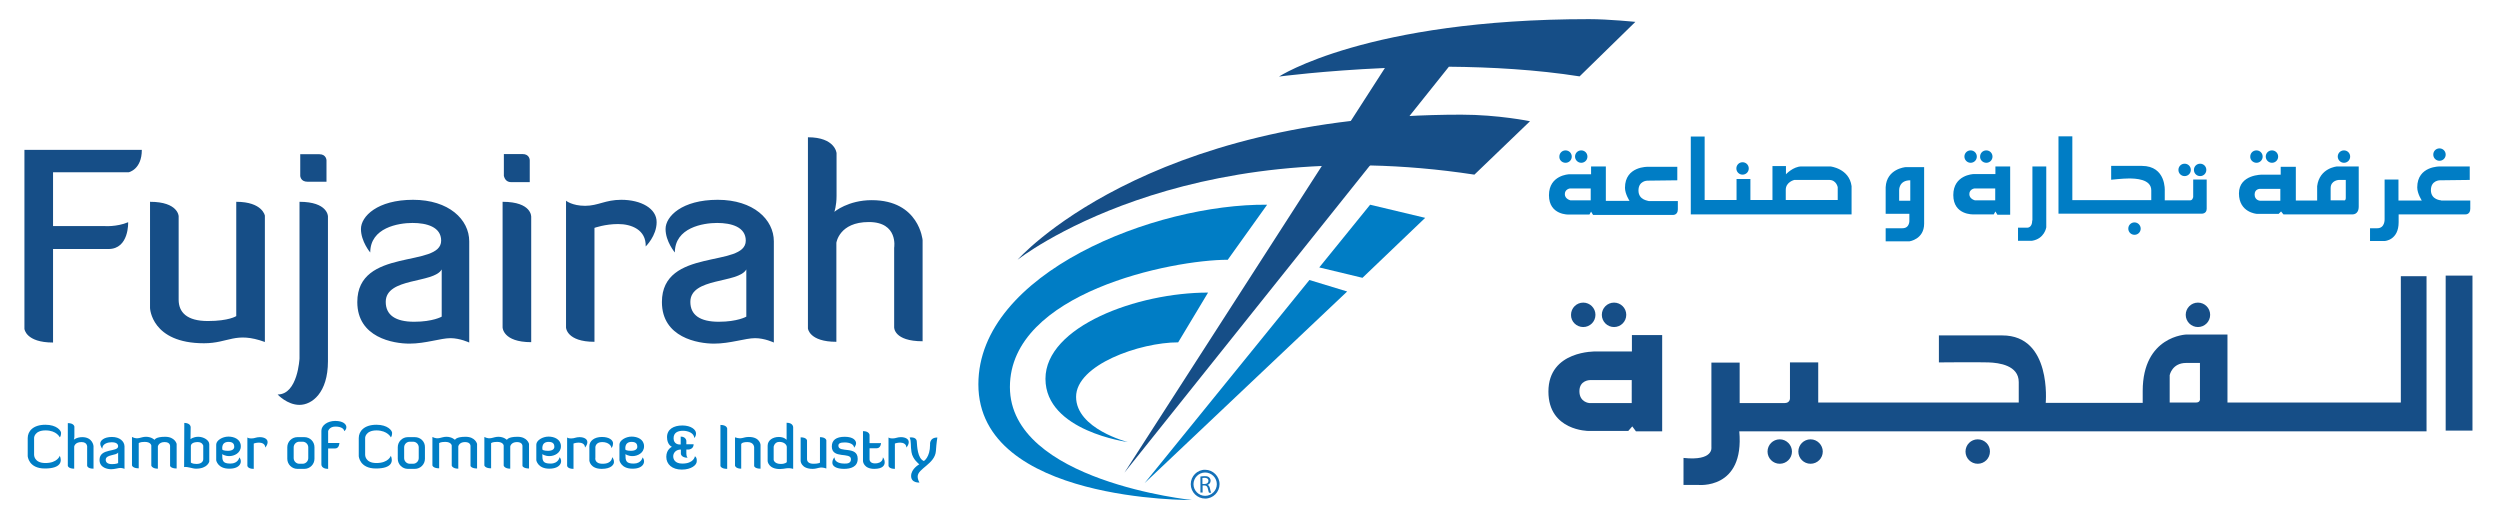 <?xml version="1.0" encoding="utf-8"?>
<!-- Generator: Adobe Illustrator 25.4.1, SVG Export Plug-In . SVG Version: 6.00 Build 0)  -->
<svg version="1.1" id="Layer_1" xmlns="http://www.w3.org/2000/svg" xmlns:xlink="http://www.w3.org/1999/xlink" x="0px" y="0px"
	 viewBox="0 0 1371.4 284.9" enable-background="new 0 0 1371.4 284.9" xml:space="preserve">
<g>
	<path fill="#164E87" d="M897.1,12c0,0-14.7-1.5-25.4-1.5C749.8,10.5,701.6,42,701.6,42s24.3-3.2,58.1-4.7l-142.9,222l178-222.7
		c23.2,0.2,48.1,1.6,71.7,5.3L897.1,12z"/>
	<path fill="#164E87" d="M839.3,66.5c0,0-17.4-3.6-37.7-3.6c-173.6,0-243.4,79.6-243.4,79.6S648,71.3,808.8,95.8L839.3,66.5z"/>
</g>
<polygon fill="#007DC5" points="751.6,112.3 781.8,119.5 747.4,152.4 723.7,146.7 "/>
<polygon fill="#007DC5" points="718.3,153.6 739,159.9 627.9,265 "/>
<g>
	<path fill="#007DC5" d="M654,274.3c0,0-100-10.2-100-62s88.9-69.8,119.5-69.8l21.6-30.2c-61.4-0.6-158.4,37.4-158.4,98.5
		C536.6,275.5,654,274.3,654,274.3z"/>
	<path fill="#007DC5" d="M662.7,160.5c-38.9,0-89.2,18.6-89.2,47.3s45.2,34.7,45.2,34.7s-28.4-7.2-28.4-24.8s35-29.9,56-29.9
		L662.7,160.5z"/>
</g>
<g>
	<g>
		<path fill="#1470B8" d="M658.5,261.4c0.6-0.1,1.5-0.2,2.3-0.2c1.3,0,2.1,0.2,2.6,0.8c0.4,0.4,0.7,1,0.7,1.7c0,1.2-0.8,2-1.7,2.3v0
			c0.7,0.2,1.1,0.9,1.3,1.8c0.3,1.3,0.5,2.2,0.7,2.5h-1.2c-0.1-0.3-0.4-1-0.6-2.2c-0.3-1.3-0.8-1.7-1.8-1.8h-1.1v3.9h-1.2V261.4z
			 M659.6,265.5h1.2c1.3,0,2.1-0.7,2.1-1.7c0-1.2-0.9-1.7-2.1-1.7c-0.6,0-1,0.1-1.2,0.1V265.5z"/>
	</g>
	<g>
		<path fill="#1470B8" d="M653.2,265.6c0,4.4,3.6,7.9,7.9,7.9c4.4,0,7.9-3.6,7.9-7.9s-3.6-7.9-7.9-7.9
			C656.8,257.6,653.2,261.2,653.2,265.6z M654.7,265.6c0-3.5,2.9-6.4,6.4-6.4c3.5,0,6.4,2.9,6.4,6.4c0,3.5-2.9,6.4-6.4,6.4
			C657.6,272,654.7,269.1,654.7,265.6z"/>
	</g>
</g>
<path fill="#007DC5" d="M1034.4,102.7v14.6h13v3.4c0,0,0.4,4.5-3.8,4.5h-9.2v7.2h13c0,0,8.1-1.1,8.1-9.7v-31h-10.3
	C1045.2,91.7,1034.9,92.6,1034.4,102.7z M1047.9,110.1h-6.1v-5.8c0,0-0.2-5.4,6.1-5.4V110.1z M1004.1,91.3h-15.9
	c-4.5,0-8.5,4.3-8.5,4.3v-4.5h-7.4v18.6h-12.1V98.2h-7.6v11.5h-17.5V74.9h-7.6v42.7h88.2v-15.5C1014.4,92.4,1004.1,91.3,1004.1,91.3
	z M1008.1,109.7h-28.5v-5.6c0-4.3,4.7-5.4,4.7-5.4h19.1c4,0,4.7,4,4.7,4V109.7z M898.8,104.5c0-5.4,4.9-5.4,4.9-5.4l16.4-0.2v-7.4
	H904c0,0-12.6-0.4-12.6,11.5c0,3.4,2.5,7.2,2.5,7.2h-13V91.3h-8.1v4.3h-12.1c0,0-11,0.4-11,11.5s11,10.6,11,10.6h11.2l0.9-1.6
	l1.1,1.8h7v0h36.8c0,0,2.7,0.2,2.7-3.1v-4.5h-15.9C904.4,110.1,898.8,109.9,898.8,104.5z M872.5,109.9h-11c0,0-3.1-0.7-3.1-3.4
	s2.7-3.1,2.7-3.1h11.5V109.9z M1271.1,102.1v7.9h-11.7V91.5h-8.3v4.3H1241c0,0-12.8-0.2-12.8,10.3s9.7,11.2,9.7,11.2h12.1l1.3-1.3
	l1.3,1.6h37.7c0,0,3.6,0.4,3.6-4.3v-22h-11.9C1282.1,91.3,1272.4,92,1271.1,102.1z M1250.9,110.1h-11.2c0,0-2.9-0.2-2.9-3.4
	c0-3.1,2.9-3.1,2.9-3.1h11.2V110.1z M1286.8,98.7v9.9c0,1.8-1.3,1.3-1.3,1.3h-7v-6.7c0-4.3,4.5-4.5,4.5-4.5H1286.8z M1203,108.3
	c0,0-0.2,1.6-1.6,1.6h-13.9v-5.2c0,0,0.9-13.7-12.6-13.7h-16.8v7.6c0,0,6.3-0.7,9.7-0.7c3.4,0,12.3,0.2,12.3,6.5v5.4h-43.3v-35h-7.6
	v42.4h78.8c0,0,2.5,0,2.5-2.7V98.5h-7.4V108.3z M1094.6,95.5h-12.1c0,0-11,0.4-11,11.5s11,10.6,11,10.6h11.2l0.9-1.6l1.1,1.8h7V91.3
	h-8.1V95.5z M1094.4,109.9h-11c0,0-3.1-0.7-3.1-3.4s2.7-3.1,2.7-3.1h11.5V109.9z M1339.1,109.9c0,0-5.6-0.2-5.6-5.6s4.9-5.4,4.9-5.4
	l16.4-0.2v-7.4h-16.2c0,0-12.6-0.4-12.6,11.5c0,3.4,2.5,7.2,2.5,7.2h-12.8V98.5h-7.6v21.8c0,0,0.2,4.9-4,4.9h-4v7h8.1
	c0,0,7.6-0.4,7.6-10.3v-4.3h36.6c0,0,2.7,0.2,2.7-3.1v-4.5H1339.1z M1114.8,120.9c0,4.3-2.9,4-2.9,4h-4.9v7.2h7.6
	c7-1.1,7.9-7.4,7.9-7.4V91.3h-7.6V120.9z M1338.2,88.2c1.9,0,3.4-1.5,3.4-3.4c0-1.9-1.5-3.4-3.4-3.4c-1.9,0-3.4,1.5-3.4,3.4
	C1334.8,86.7,1336.3,88.2,1338.2,88.2z M1285.8,89.3c1.9,0,3.4-1.5,3.4-3.4c0-1.9-1.5-3.4-3.4-3.4c-1.9,0-3.4,1.5-3.4,3.4
	C1282.4,87.7,1283.9,89.3,1285.8,89.3z M1246.3,89.3c1.9,0,3.4-1.5,3.4-3.4c0-1.9-1.5-3.4-3.4-3.4c-1.9,0-3.4,1.5-3.4,3.4
	C1242.9,87.7,1244.4,89.3,1246.3,89.3z M1237.8,89.3c1.9,0,3.4-1.5,3.4-3.4c0-1.9-1.5-3.4-3.4-3.4c-1.9,0-3.4,1.5-3.4,3.4
	C1234.3,87.7,1235.9,89.3,1237.8,89.3z M1206.9,96.6c1.9,0,3.4-1.5,3.4-3.4c0-1.9-1.5-3.4-3.4-3.4c-1.9,0-3.4,1.5-3.4,3.4
	C1203.5,95.1,1205,96.6,1206.9,96.6z M1198.4,96.6c1.9,0,3.4-1.5,3.4-3.4c0-1.9-1.5-3.4-3.4-3.4c-1.9,0-3.4,1.5-3.4,3.4
	C1195,95.1,1196.5,96.6,1198.4,96.6z M1089.6,89.3c1.9,0,3.4-1.5,3.4-3.4c0-1.9-1.5-3.4-3.4-3.4c-1.9,0-3.4,1.5-3.4,3.4
	C1086.1,87.7,1087.7,89.3,1089.6,89.3z M1081,89.3c1.9,0,3.4-1.5,3.4-3.4c0-1.9-1.5-3.4-3.4-3.4c-1.9,0-3.4,1.5-3.4,3.4
	C1077.6,87.7,1079.1,89.3,1081,89.3z M955.9,95.8c1.9,0,3.4-1.5,3.4-3.4c0-1.9-1.5-3.4-3.4-3.4s-3.4,1.5-3.4,3.4
	C952.5,94.3,954,95.8,955.9,95.8z M858.8,89.3c1.9,0,3.4-1.5,3.4-3.4c0-1.9-1.5-3.4-3.4-3.4c-1.9,0-3.4,1.5-3.4,3.4
	C855.3,87.7,856.8,89.3,858.8,89.3z M867.4,89.3c1.9,0,3.4-1.5,3.4-3.4c0-1.9-1.5-3.4-3.4-3.4c-1.9,0-3.4,1.5-3.4,3.4
	C864,87.7,865.5,89.3,867.4,89.3z M1170.9,122c-1.9,0-3.4,1.5-3.4,3.4c0,1.9,1.5,3.4,3.4,3.4c1.9,0,3.4-1.5,3.4-3.4
	C1174.3,123.6,1172.8,122,1170.9,122z"/>
<path fill="#164E87" d="M1341.6,151.2v85h14.7v-85H1341.6z M895.2,192.8h-19.8c0,0-26-0.7-26,22c0,21.6,22,21.6,22,21.6h21.8
	l2.2-2.5l2,2.7h14.4v-52.8h-16.6V192.8z M895.2,221.1h-23.4c0,0-5.4-0.4-5.4-6.5c0-6.1,5.8-6.1,5.8-6.1h22.9V221.1z M1316.9,220.8
	h-95v-37.3h-22.5c0,0-24,0.7-24,31v6.5h-53.2c0,0,3.4-37-23.8-37h-34.8v14.8c0,0,21.3-0.2,27.2,0c5.8,0.2,16.6,1.6,16.6,10.8v11.2
	h-110v-22h-15.5v19.8c0,0,0,2.5-2.9,2.5h-24.7v-22.2h-15.5v46.5c0,0,1.3,7.6-15.3,5.8V266h7.9c0,0,25.6,2.9,22.7-29.4h377v-85.1
	h-14.1V220.8z M1204.8,220.8h-14.6v-15c0,0,1.3-6.7,9-6.7h7.6v19.5C1206.9,218.6,1207.1,220.8,1204.8,220.8z M1205.7,179.4
	c3.7,0,6.7-3,6.7-6.7c0-3.7-3-6.7-6.7-6.7c-3.7,0-6.7,3-6.7,6.7C1199,176.4,1202,179.4,1205.7,179.4z M1084.9,241
	c-3.7,0-6.7,3-6.7,6.7c0,3.7,3,6.7,6.7,6.7c3.7,0,6.7-3,6.7-6.7C1091.7,244.1,1088.7,241,1084.9,241z M976.3,241
	c-3.7,0-6.7,3-6.7,6.7c0,3.7,3,6.7,6.7,6.7c3.7,0,6.7-3,6.7-6.7C983,244.1,980,241,976.3,241z M993.2,241c-3.7,0-6.7,3-6.7,6.7
	c0,3.7,3,6.7,6.7,6.7c3.7,0,6.7-3,6.7-6.7C999.9,244.1,996.9,241,993.2,241z M868.5,179.4c3.7,0,6.7-3,6.7-6.7c0-3.7-3-6.7-6.7-6.7
	c-3.7,0-6.7,3-6.7,6.7C861.7,176.4,864.8,179.4,868.5,179.4z M885.4,179.4c3.7,0,6.7-3,6.7-6.7c0-3.7-3-6.7-6.7-6.7
	c-3.7,0-6.7,3-6.7,6.7C878.7,176.4,881.7,179.4,885.4,179.4z"/>
<path fill="#164E87" d="M13.4,180.4c0,0,0.7,7.5,15.7,7.5v-51.3h30.4c11.4,0,10.8-14.7,10.8-14.7c-6.4,2.7-13.2,2.1-13.2,2.1h-28
	V94.5h41.5c0,0,7.2-1.5,7.2-12.3H13.4V180.4z M129.6,110.7v62.7c0,0-4,2.7-15.6,2.7c-11.5,0-16-4.8-16-11.7v-45.8
	c0,0-0.2-7.9-15.7-7.9V169c0,0,0.7,19.3,29.6,19.3c13.6,0,17.2-6.6,33.4-0.7v-69.3C145.3,118.3,144,110.7,129.6,110.7z M164.3,110.7
	v85.9c0,0-0.9,19.8-12,19.8c0,0,5.2,5.7,12,5.7s15.6-6.6,15.6-23.9v-79.5C179.9,118.6,179.8,110.7,164.3,110.7z M168.8,99.7h10.3
	V87.9c0,0-0.1-3.3-3.9-3.3h-10.5v12C164.8,96.6,164.8,99.7,168.8,99.7z M275.7,110.7v68.9c0,0,0.1,8.1,15.7,8.1V119
	C291.4,119,291.9,110.7,275.7,110.7z M280.3,99.9h10.3v-12c0,0,0-3.4-4-3.4h-10.2v12C276.5,96.4,276.8,99.9,280.3,99.9z
	 M340.8,109.6c-8.8,0-12.7,3.3-19.8,3.3c-7.2,0-10.5-2.8-10.5-2.8v69.6c0,0,0.3,7.8,15.6,7.8V125c0,0,5.8-2.1,13-2.1
	c7.2,0,15.4,3.1,15.1,12.3c0,0,6-5.8,6-13.3C360.3,114.4,351.7,109.6,340.8,109.6z M226.6,109.6c-19.6,0-28.6,9.1-28.6,16
	s5.1,12.9,5.1,12.9c0-13.6,15.4-16.2,23.2-16.2c7.8,0,15.7,2.2,15.7,9.7c0,15.1-46,3.6-46,33.7c0,19.5,19.8,22.8,28.6,22.8
	c8.8,0,17.2-3,22.5-3c5.2,0,10.3,2.4,10.3,2.4v-55.5C257.4,120.4,246.2,109.6,226.6,109.6z M242.3,173.7c0,0-4.8,2.8-15.1,2.8
	c-10.3,0-15.6-3.7-15.6-10.9c0-13.5,26.3-10,30.7-17.8V173.7z M393.7,109.6c-19.6,0-28.6,9.1-28.6,16s5.1,12.9,5.1,12.9
	c0-13.6,15.4-16.2,23.2-16.2c7.8,0,15.7,2.2,15.7,9.7c0,15.1-46,3.6-46,33.7c0,19.5,19.8,22.8,28.6,22.8s17.2-3,22.5-3
	s10.3,2.4,10.3,2.4v-55.5C424.5,120.4,413.3,109.6,393.7,109.6z M409.4,173.7c0,0-4.8,2.8-15.1,2.8c-10.3,0-15.6-3.7-15.6-10.9
	c0-13.5,26.3-10,30.7-17.8V173.7z M478.2,109.8c-13,0-20.5,6.4-20.5,6.4s1.2-3.4,1.2-8.7V84c0,0-0.7-8.7-15.7-8.7v104.9
	c0,0,0.7,7.3,15.6,7.3v-54.3c0,0,1.5-11.4,17.8-11.4c16.3,0,13.9,14.1,13.9,14.1v43.7c0,0-0.2,7.6,15.6,7.6v-55.5
	C506.1,131.8,504.3,109.8,478.2,109.8z"/>
<g>
	<path fill="#007DC5" d="M439.2,239.9v13c0,0,0.2,4.3,6.6,4.3c3,0,3.8-1.5,7.5-0.2v-15.5c0,0-0.3-1.7-3.5-1.7v14
		c0,0-0.9,0.6-3.5,0.6c-2.6,0-3.6-1.1-3.6-2.6v-10.2C442.7,241.7,442.6,239.9,439.2,239.9z"/>
	<path fill="#007DC5" d="M135.7,240v15.5c0,0,0.1,1.7,3.5,1.7v-13.9c0,0,1.3-0.5,2.9-0.5c1.6,0,3.4,0.7,3.4,2.7c0,0,1.3-1.3,1.3-3
		c0-1.7-1.9-2.7-4.3-2.7c-2,0-2.8,0.7-4.4,0.7C136.5,240.6,135.7,240,135.7,240z"/>
	<path fill="#007DC5" d="M311.1,240v15.5c0,0,0.1,1.7,3.5,1.7v-13.9c0,0,1.3-0.5,2.9-0.5c1.6,0,3.4,0.7,3.4,2.7c0,0,1.3-1.3,1.3-3
		c0-1.7-1.9-2.7-4.3-2.7c-2,0-2.8,0.7-4.4,0.7C311.8,240.6,311.1,240,311.1,240z"/>
	<path fill="#007DC5" d="M487.4,240v15.5c0,0,0.1,1.7,3.5,1.7v-13.9c0,0,1.3-0.5,2.9-0.5c1.6,0,3.4,0.7,3.4,2.7c0,0,1.3-1.3,1.3-3
		c0-1.7-1.9-2.7-4.3-2.7c-2,0-2.8,0.7-4.4,0.7C488.2,240.6,487.4,240,487.4,240z"/>
	<path fill="#007DC5" d="M61.4,239.7c-4.4,0-6.4,2-6.4,3.6c0,1.5,1.1,2.9,1.1,2.9c0-3,3.4-3.6,5.2-3.6c1.7,0,3.5,0.5,3.5,2.2
		c0,3.4-10.2,0.8-10.2,7.5c0,4.3,4.4,5.1,6.4,5.1c2,0,3.8-0.7,5-0.7c1.2,0,2.3,0.5,2.3,0.5v-12.4C68.2,242.1,65.7,239.7,61.4,239.7z
		 M64.9,254c0,0-1.1,0.6-3.4,0.6c-2.3,0-3.5-0.8-3.5-2.4c0-3,5.9-2.2,6.8-4V254z"/>
	<path fill="#007DC5" d="M37.2,232.1v23.4c0,0,0.2,1.6,3.5,1.6V245c0,0,0.3-2.5,4-2.5c3.6,0,3.1,3.1,3.1,3.1v9.8c0,0,0,1.7,3.5,1.7
		v-12.4c0,0-0.4-4.9-6.2-4.9c-2.9,0-4.6,1.4-4.6,1.4s0.3-0.8,0.3-1.9V234C40.8,234,40.6,232.1,37.2,232.1z"/>
	<path fill="#007DC5" d="M32.8,239.9c0,0,0.7-0.6,0.7-2.4c0-1.3-2.4-4.5-8.6-4.5c-6.8,0-9.7,3.6-9.7,7.3c0,3.7,0,9.9,0,9.9
		s0.4,6.8,9.4,6.8s9.5-4,8.2-7c0,0-1.2,4-7.9,4c-6.3,0-6.2-4.5-6.2-4.5v-9.4c0,0,0.2-4,6.3-4S32.8,239.9,32.8,239.9z"/>
	<path fill="#007DC5" d="M214.4,239.9c0,0,0.7-0.6,0.7-2.4c0-1.3-2.4-4.5-8.6-4.5c-6.8,0-9.7,3.6-9.7,7.3c0,3.7,0,9.9,0,9.9
		s0.4,6.8,9.4,6.8s9.5-4,8.2-7c0,0-1.2,4-7.9,4c-6.3,0-6.2-4.5-6.2-4.5v-9.4c0,0,0.2-4,6.3-4C212.7,236.2,214.4,239.9,214.4,239.9z"
		/>
	<path fill="#007DC5" d="M96.9,257v-13.5c0,0-0.9-3.9-6.3-3.9s-5.8,1.7-5.8,1.7s-1.7-1.7-4.7-1.7c-3,0-4.3,1.8-7.7,0.1v15.6
		c0,0,0.3,1.6,3.7,1.6v-13.8c0,0,0.6-0.7,3.3-0.7c3.4,0,3.6,2,3.6,2v11c0,0,0.4,1.7,3.6,1.7v-12.2c0,0,0.4-2.4,3.7-2.4
		c3.3,0,3,2.4,3,2.4v10.7C93.2,255.5,93.7,257,96.9,257z"/>
	<path fill="#007DC5" d="M261.7,257v-13.5c0,0-0.9-3.9-6.3-3.9c-5.4,0-5.8,1.7-5.8,1.7s-1.7-1.7-4.7-1.7c-3,0-4.3,1.8-7.7,0.1v15.6
		c0,0,0.3,1.6,3.7,1.6v-13.8c0,0,0.6-0.7,3.3-0.7c3.4,0,3.6,2,3.6,2v11c0,0,0.4,1.7,3.6,1.7v-12.2c0,0,0.4-2.4,3.7-2.4
		c3.3,0,3,2.4,3,2.4v10.7C258,255.5,258.5,257,261.7,257z"/>
	<path fill="#007DC5" d="M290.2,257v-13.5c0,0-0.9-3.9-6.3-3.9s-5.8,1.7-5.8,1.7s-1.7-1.7-4.7-1.7c-3,0-4.3,1.8-7.7,0.1v15.6
		c0,0,0.3,1.6,3.7,1.6v-13.8c0,0,0.6-0.7,3.3-0.7c3.4,0,3.6,2,3.6,2v11c0,0,0.4,1.7,3.6,1.7v-12.2c0,0,0.4-2.4,3.7-2.4
		c3.3,0,3,2.4,3,2.4v10.7C286.5,255.5,287,257,290.2,257z"/>
	<path fill="#007DC5" d="M108.8,239.6c-2.8,0-4.3,1.3-4.3,1.3l0.1-6.4c0-2.6-3.5-2.5-3.5-2.5l-0.1,24.2c2.1-0.3,4.5,0.9,6.5,0.9
		c6.4,0,7.3-3.9,7.3-3.9v-9.5C114.8,241.4,111.6,239.6,108.8,239.6z M111.5,251.8c0,1.5-1.2,2.7-3.7,2.7c-2.5,0-3.1-0.8-3.1-0.8v-9
		c0-1.2,1.2-2.2,3.8-2.2c2.6,0,3,2,3,2S111.5,250.4,111.5,251.8z"/>
	<path fill="#007DC5" d="M131.3,250.9c0,0-0.6,3.4-4.9,3.4c-4.4,0-4.5-1.7-4.5-5.2c0,0,1.3,1.1,3.9,1.1c2.6,0,6.3-1.6,6.3-5.4
		s-3.6-5.3-6.8-5.3c-3.3,0-6.7,2.1-6.7,4.4v8.6c0,0,0.8,4.6,7.1,4.6C131.9,257.2,133.2,253.2,131.3,250.9z M125.4,242.4
		c2.7,0,3.1,1.5,3.1,2.7c0,1.2-1,2.2-3.5,2.2c-2.4,0-3-0.6-3-0.6S121,242.4,125.4,242.4z"/>
	<path fill="#007DC5" d="M302,254.3c-4.4,0-4.5-1.7-4.5-5.2c0,0,1.3,1.1,3.9,1.1c2.6,0,6.3-1.6,6.3-5.4s-3.6-5.3-6.8-5.3
		c-3.3,0-6.7,2.1-6.7,4.4v8.6c0,0,0.8,4.6,7.1,4.6c6.3,0,7.6-4,5.7-6.3C306.9,250.9,306.4,254.3,302,254.3z M301,242.4
		c2.7,0,3.1,1.5,3.1,2.7c0,1.2-1,2.2-3.5,2.2c-2.4,0-3-0.6-3-0.6S296.6,242.4,301,242.4z"/>
	<path fill="#007DC5" d="M352.5,250.9c0,0-0.6,3.4-4.9,3.4c-4.4,0-4.5-1.7-4.5-5.2c0,0,1.3,1.1,3.9,1.1c2.6,0,6.3-1.6,6.3-5.4
		s-3.6-5.3-6.8-5.3c-3.3,0-6.7,2.1-6.7,4.4v8.6c0,0,0.8,4.6,7.1,4.6C353.1,257.2,354.4,253.2,352.5,250.9z M346.5,242.4
		c2.7,0,3.1,1.5,3.1,2.7c0,1.2-1,2.2-3.5,2.2c-2.4,0-3-0.6-3-0.6S342.2,242.4,346.5,242.4z"/>
	<path fill="#007DC5" d="M167,239.8h-3.9c-3,0-5.5,2.5-5.5,5.5v6.4c0,3,2.5,5.5,5.5,5.5h3.9c3,0,5.5-2.5,5.5-5.5v-6.4
		C172.5,242.3,170.1,239.8,167,239.8z M169.1,251.3c0,1.7-1.4,3.1-3.1,3.1h-1.8c-1.7,0-3.1-1.4-3.1-3.1v-5.9c0-1.7,1.4-3.1,3.1-3.1
		h1.8c1.7,0,3.1,1.4,3.1,3.1V251.3z"/>
	<path fill="#007DC5" d="M227.6,239.8h-3.9c-3,0-5.5,2.5-5.5,5.5v6.4c0,3,2.5,5.5,5.5,5.5h3.9c3,0,5.5-2.5,5.5-5.5v-6.4
		C233.2,242.3,230.7,239.8,227.6,239.8z M229.7,251.3c0,1.7-1.4,3.1-3.1,3.1h-1.8c-1.7,0-3.1-1.4-3.1-3.1v-5.9
		c0-1.7,1.4-3.1,3.1-3.1h1.8c1.7,0,3.1,1.4,3.1,3.1V251.3z"/>
	<path fill="#007DC5" d="M183.9,230.9c-4.3,0-7.6,2.5-7.6,5.4c0,2.9,0,18.4,0,18.4s-0.2,2.5,3.7,2.5V246h3.9c2.2,0,2.3-3,2.3-3h-6.2
		v-6.5c0,0,0.6-2.5,4-2.5s4.8,1.4,4.8,2.5c0,0,1.2-0.6,1.2-2.2S188.2,230.9,183.9,230.9z"/>
	<path fill="#007DC5" d="M335.4,245.8c0,0,0.9-0.9,0.9-2.6c0-1.7-2-3.5-6.1-3.5c-4.1,0-6.9,2.1-6.9,5.1c0,3,0,7.9,0,7.9
		s0.4,4.5,6.8,4.5c5.2,0,6.7-2.4,6.7-3.7c0-1.9-1-2.7-1-2.7s0.1,3.6-5.2,3.6c-4.8,0-4-3.4-4-3.4v-5.7c0,0,0.1-2.8,3.7-2.8
		C333.9,242.5,335.4,244.6,335.4,245.8z"/>
	<path fill="#007DC5" d="M381.2,250.3c0,0-0.5,4-6.9,4c-4,0-5-2.3-5-4c0-1.7,1.3-3.7,4.2-3.7v2.3c0,0,0.1,2.2,3.7,2.2
		c0,0-0.7-0.6-0.7-2.3v-2.2c0.8,0,1.3,0,1.3,0s2.7-0.2,2.7-2.9h-4v-1.9c0,0-0.2-2.3-3.1-2.3v4.3h-1c0,0-2.9-0.1-2.9-3.4
		c0-3.2,2.5-4.1,5.2-4.1s6.1,1.3,6.1,3.9c0,0,1-0.5,1-2.5c0-2-2.7-4.3-7.5-4.3c-4.8,0-8.4,2.1-8.4,6.4c0,4.3,2.7,5.3,2.7,5.3
		s-3.1,1.3-3.1,5.5c0,4.1,3.2,7,8.5,7c5.2,0,8.2-2.5,8.2-4.5C382.4,250.8,381.2,250.3,381.2,250.3z"/>
	<path fill="#007DC5" d="M395.2,233.1v22.5c0,0,0.3,1.6,3.7,1.6v-22.1C398.9,235.1,398.8,233.1,395.2,233.1z"/>
	<path fill="#007DC5" d="M417.2,257.1V244c0,0-0.3-4.3-6.4-4.3c-3.3,0-3.8,1.5-7.6,0.2v15.6c0,0,0.4,1.6,3.4,1.6v-13.5
		c0,0,0.2-1.1,3.4-1.1c3.7,0,3.7,2.9,3.7,2.9v10.3C413.7,255.6,413.9,257.1,417.2,257.1z"/>
	<path fill="#007DC5" d="M431.5,231.9v9.4c0,0-1.2-1.6-4.3-1.6s-6.1,1.7-6.1,4.8c0,3.1,0,8.5,0,8.5s0.4,4.3,6.7,4.3
		c2.8,0,4.2-1,7.3-0.1v-22.8C435.1,234.3,435.1,231.9,431.5,231.9z M431.6,253.5c0,0-0.7,1-3.3,1c-3.5,0-3.9-2.2-3.9-2.2v-7.2
		c0,0,0.4-2.7,3.1-2.7s4.1,1.6,4.1,2.8V253.5z"/>
	<path fill="#007DC5" d="M484.3,250.9c0,0,0.3,3.3-4.4,3.3c-2.8,0-2.9-2.1-2.9-2.1v-6.2h3.9c2.3,0,2.4-2.8,2.4-2.8H477v-4.5
		c0,0-0.1-2.1-3.6-2.1V253c0,0,0.3,4.2,6.2,4.2c4.9,0,5.7-2.2,5.7-3.5C485.3,251.7,484.3,250.9,484.3,250.9z"/>
	<path fill="#007DC5" d="M468.5,245.6c0,0,1.1-1.1,1.1-2.5c0-1.4-1.4-3.5-6.2-3.5c-4.8,0-7.1,1.9-7.1,5.3c0,7.1,10.5,2.9,10.5,7
		c0,2.5-2.4,2.4-3.7,2.4s-5.3-0.3-5.3-3.4c0,0-1.2,0.8-1.2,3c0,1.8,2.1,3.3,6.4,3.3c3.5,0,7.5-1,7.5-5.5c0-7.4-10.6-3-10.6-7.2
		c0-1.2,0.9-1.8,3.5-1.8C466.2,242.7,468.5,243.8,468.5,245.6z"/>
	<path fill="#007DC5" d="M504.4,264.7c0,0-4.6,0.4-4.6-3.6c0-4,4.5-6.4,4.5-6.4s-3.7-2.7-4.3-6.7c-0.6-3.4,0-5.8-1-8
		c0,0,3.7-0.6,3.9,2.1c0.2,2.7,0.4,9.4,3.9,10.8c0,0,3.4-2,3.4-9c0,0-0.5-3.9,4-3.9c0,0-0.5,2.7-0.8,7.4c-0.5,7.1-10,9.6-10,14
		C503.4,263.3,504.4,264.7,504.4,264.7z"/>
</g>
</svg>
